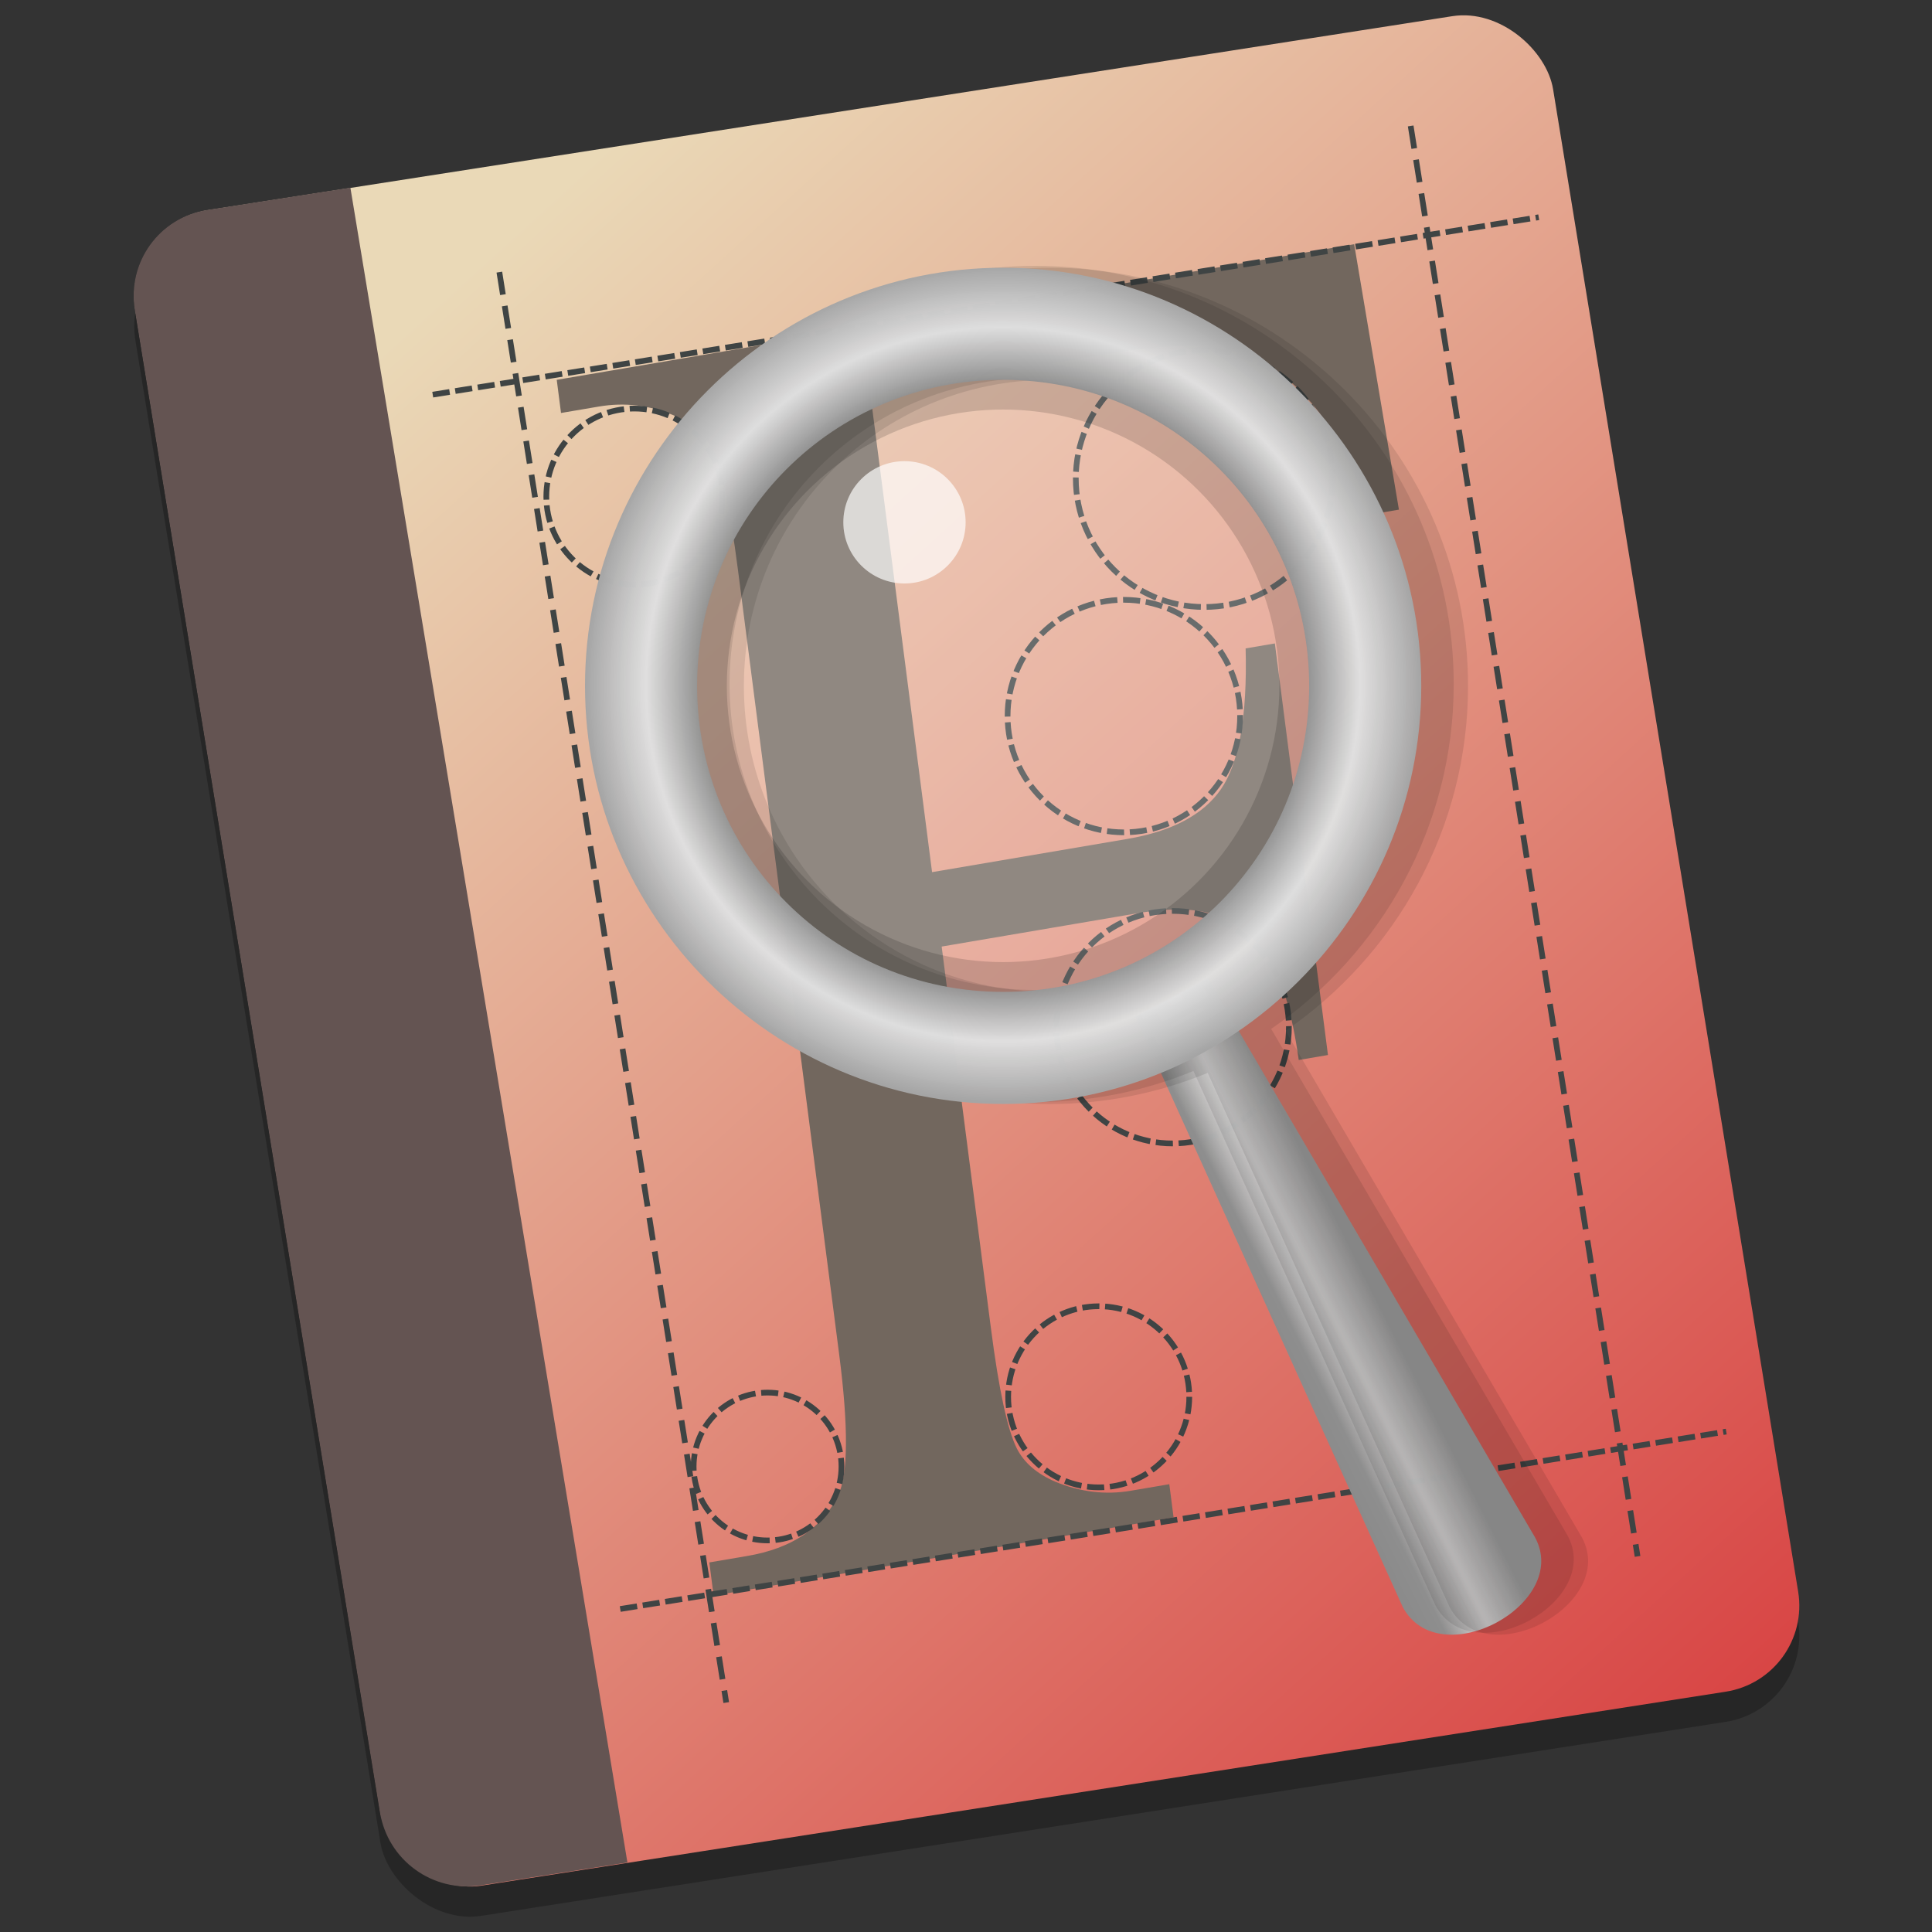 <?xml version="1.0" encoding="UTF-8" standalone="no"?>
<!-- Created with Inkscape (http://www.inkscape.org/) -->

<svg
   xmlns:osb="http://www.openswatchbook.org/uri/2009/osb"
   xmlns:dc="http://purl.org/dc/elements/1.1/"
   xmlns:cc="http://creativecommons.org/ns#"
   xmlns:rdf="http://www.w3.org/1999/02/22-rdf-syntax-ns#"
   xmlns:svg="http://www.w3.org/2000/svg"
   xmlns="http://www.w3.org/2000/svg"
   xmlns:xlink="http://www.w3.org/1999/xlink"
   xmlns:sodipodi="http://sodipodi.sourceforge.net/DTD/sodipodi-0.dtd"
   xmlns:inkscape="http://www.inkscape.org/namespaces/inkscape"
   width="128"
   height="128"
   viewBox="0 0 33.867 33.867"
   version="1.1"
   id="svg8"
   inkscape:version="0.92.3 (2405546, 2018-03-11)"
   sodipodi:docname="preferences-desktop-font-installer.svg">
  <rect x="0" y="0" width="33.867" height="33.867" fill="#333333" stroke="none"/>
  <defs
     id="defs2">
    <linearGradient
       inkscape:collect="always"
       id="linearGradient868">
      <stop
         style="stop-color:#6f6f6f;stop-opacity:1"
         offset="0"
         id="stop864" />
      <stop
         id="stop882"
         offset="0.722"
         style="stop-color:#8e8e8e;stop-opacity:1" />
      <stop
         id="stop872"
         offset="0.854"
         style="stop-color:#e1e1e1;stop-opacity:0.976" />
      <stop
         style="stop-color:#a5a5a5;stop-opacity:1"
         offset="1"
         id="stop866" />
    </linearGradient>
    <linearGradient
       id="linearGradient908"
       inkscape:collect="always">
      <stop
         id="stop904"
         offset="0"
         style="stop-color:#ead9b7;stop-opacity:1" />
      <stop
         id="stop906"
         offset="1"
         style="stop-color:#d84343;stop-opacity:1" />
    </linearGradient>
    <linearGradient
       id="linearGradient6987"
       osb:paint="solid">
      <stop
         style="stop-color:#77d2fb;stop-opacity:1;"
         offset="0"
         id="stop6985" />
    </linearGradient>
    <linearGradient
       gradientTransform="translate(-60.283,-244.605)"
       y2="293.896"
       x2="-16.045"
       y1="265.453"
       x1="-34.72"
       gradientUnits="userSpaceOnUse"
       id="linearGradient918"
       xlink:href="#linearGradient908"
       inkscape:collect="always" />
    <radialGradient
       inkscape:collect="always"
       xlink:href="#linearGradient868"
       id="radialGradient870"
       cx="17.54"
       cy="280.062"
       fx="17.54"
       fy="280.062"
       r="5.595"
       gradientTransform="matrix(1.31,0,0,1.31,-5.395,-91.753)"
       gradientUnits="userSpaceOnUse" />
    <linearGradient
       inkscape:collect="always"
       xlink:href="#linearGradient868"
       id="linearGradient892"
       x1="18.075"
       y1="288.867"
       x2="21.868"
       y2="286.963"
       gradientUnits="userSpaceOnUse"
       gradientTransform="matrix(1.31,0,0,1.31,-5.395,-91.753)" />
  </defs>
  <sodipodi:namedview
     id="base"
     pagecolor="#ffffff"
     bordercolor="#666666"
     borderopacity="1.0"
     inkscape:pageopacity="0.0"
     inkscape:pageshadow="2"
     inkscape:zoom="1.4"
     inkscape:cx="-23.449358"
     inkscape:cy="65.177195"
     inkscape:document-units="mm"
     inkscape:current-layer="layer1"
     showgrid="false"
     inkscape:window-width="1920"
     inkscape:window-height="1026"
     inkscape:window-x="0"
     inkscape:window-y="28"
     inkscape:window-maximized="1"
     units="px" />
  <g
     inkscape:label="Layer 1"
     inkscape:groupmode="layer"
     id="layer1"
     transform="translate(0,-263.133)">
    <g
       id="g1499"
       transform="matrix(0.999,0,0,0.999,99.176,232.206)"
       style="stroke-width:1.001">
      <rect
         transform="matrix(0.988,-0.154,0.161,0.987,0,0)"
         ry="1.54"
         y="20.027"
         x="-101.591"
         height="29.788"
         width="25.179"
         id="rect1035"
         style="opacity:0.25;fill:#000000;fill-opacity:1;stroke:none;stroke-width:0.2;stroke-linecap:round;stroke-miterlimit:4;stroke-dasharray:0.05, 0.05;stroke-dashoffset:0;stroke-opacity:1" />
      <rect
         style="opacity:1;fill:url(#linearGradient918);fill-opacity:1;stroke:none;stroke-width:0.2;stroke-linecap:round;stroke-miterlimit:4;stroke-dasharray:0.05, 0.05;stroke-dashoffset:0;stroke-opacity:1"
         id="rect914"
         width="25.179"
         height="29.788"
         x="-101.506"
         y="19.504"
         ry="1.54"
         transform="matrix(0.988,-0.154,0.161,0.987,0,0)" />
      <path
         style="opacity:1;fill:#645452;fill-opacity:1;stroke:none;stroke-width:0.2;stroke-linecap:round;stroke-miterlimit:4;stroke-dasharray:0.05, 0.05;stroke-dashoffset:0;stroke-opacity:1"
         d="m -93.127,34.251 -2.508,0.391 c -0.843,0.131 -1.411,0.915 -1.273,1.756 l 4.3,26.36 c 0.137,0.842 0.926,1.414 1.769,1.282 l 2.573,-0.401 z"
         id="path916"
         inkscape:connector-curvature="0" />
      <g
         transform="translate(39.31,0.529)"
         id="g1443"
         style="stroke-width:1.001">
        <g
           aria-label="F"
           transform="matrix(0.929,-0.158,0.136,1.054,0,0)"
           style="font-style:normal;font-weight:normal;font-size:30.571px;line-height:1.25;font-family:sans-serif;letter-spacing:0px;word-spacing:0px;fill:#4d5a5d;fill-opacity:1;stroke:none;stroke-width:0.265"
           id="text1374">
          <path
             inkscape:connector-curvature="0"
             d="m -134.962,15.202 v 7.956 h 3.687 q 1.269,0 1.851,-0.552 0.597,-0.567 0.791,-2.224 h 0.552 v 6.852 h -0.552 q -0.015,-1.179 -0.313,-1.732 -0.284,-0.552 -0.806,-0.821 -0.508,-0.284 -1.523,-0.284 h -3.687 v 6.359 q 0,1.538 0.194,2.03 0.149,0.373 0.627,0.642 0.657,0.358 1.373,0.358 h 0.731 v 0.552 h -8.688 v -0.552 h 0.717 q 1.254,0 1.821,-0.731 0.358,-0.478 0.358,-2.299 V 17.68 q 0,-1.538 -0.194,-2.03 -0.149,-0.373 -0.612,-0.642 -0.642,-0.358 -1.373,-0.358 h -0.717 v -0.552 h 15.062 l 0.194,4.448 h -0.522 q -0.388,-1.418 -0.911,-2.075 -0.508,-0.672 -1.269,-0.97 -0.746,-0.299 -2.329,-0.299 z"
             style="font-style:normal;font-variant:normal;font-weight:normal;font-stretch:normal;font-family:'Times New Roman';-inkscape-font-specification:'Times New Roman, ';fill:#72675e;fill-opacity:1;stroke-width:0.265"
             id="path1415" />
        </g>
        <g
           id="g1428"
           style="stroke-width:1.001">
          <path
             inkscape:connector-curvature="0"
             id="path1395"
             d="m -129.823,35.204 3.981,25.1"
             style="fill:none;stroke:#3f4444;stroke-width:0.1;stroke-linecap:butt;stroke-linejoin:miter;stroke-miterlimit:4;stroke-dasharray:0.4, 0.2;stroke-dashoffset:0;stroke-opacity:1" />
          <path
             style="fill:none;stroke:#3f4444;stroke-width:0.1;stroke-linecap:butt;stroke-linejoin:miter;stroke-miterlimit:4;stroke-dasharray:0.4, 0.2;stroke-dashoffset:0;stroke-opacity:1"
             d="m -113.832,32.639 3.981,25.1"
             id="path1397"
             inkscape:connector-curvature="0" />
          <path
             inkscape:connector-curvature="0"
             id="path1399"
             d="m -130.992,37.354 19.407,-3.113"
             style="fill:none;stroke:#3f4444;stroke-width:0.1;stroke-linecap:butt;stroke-linejoin:miter;stroke-miterlimit:4;stroke-dasharray:0.3, 0.1;stroke-dashoffset:0;stroke-opacity:1" />
          <path
             style="fill:none;stroke:#3f4444;stroke-width:0.1;stroke-linecap:butt;stroke-linejoin:miter;stroke-miterlimit:4;stroke-dasharray:0.3, 0.1;stroke-dashoffset:0;stroke-opacity:1"
             d="m -127.702,58.662 19.407,-3.113"
             id="path1401"
             inkscape:connector-curvature="0" />
          <circle
             r="1.545"
             cy="39.143"
             cx="-127.454"
             id="path1403"
             style="opacity:1;fill:none;fill-opacity:1;fill-rule:nonzero;stroke:#3f4444;stroke-width:0.1;stroke-miterlimit:4;stroke-dasharray:0.3, 0.1;stroke-dashoffset:0;stroke-opacity:1" />
          <circle
             style="opacity:1;fill:none;fill-opacity:1;fill-rule:nonzero;stroke:#3f4444;stroke-width:0.1;stroke-miterlimit:4;stroke-dasharray:0.3, 0.1;stroke-dashoffset:0;stroke-opacity:1"
             id="circle1405"
             cx="-117.454"
             cy="38.826"
             r="2.254" />
          <circle
             r="2.04"
             cy="42.994"
             cx="-118.865"
             id="circle1407"
             style="opacity:1;fill:none;fill-opacity:1;fill-rule:nonzero;stroke:#3f4444;stroke-width:0.1;stroke-miterlimit:4;stroke-dasharray:0.3, 0.1;stroke-dashoffset:0;stroke-opacity:1" />
          <circle
             style="opacity:1;fill:none;fill-opacity:1;fill-rule:nonzero;stroke:#3f4444;stroke-width:0.1;stroke-miterlimit:4;stroke-dasharray:0.3, 0.1;stroke-dashoffset:0;stroke-opacity:1"
             id="circle1409"
             cx="-118.009"
             cy="48.453"
             r="2.04" />
          <circle
             r="1.589"
             cy="54.939"
             cx="-119.306"
             id="circle1411"
             style="opacity:1;fill:none;fill-opacity:1;fill-rule:nonzero;stroke:#3f4444;stroke-width:0.1;stroke-miterlimit:4;stroke-dasharray:0.3, 0.1;stroke-dashoffset:0;stroke-opacity:1" />
          <circle
             style="opacity:1;fill:none;fill-opacity:1;fill-rule:nonzero;stroke:#3f4444;stroke-width:0.1;stroke-miterlimit:4;stroke-dasharray:0.3, 0.1;stroke-dashoffset:0;stroke-opacity:1"
             id="circle1413"
             cx="-125.117"
             cy="56.162"
             r="1.297" />
        </g>
      </g>
    </g>
    <circle
       style="opacity:1;fill:#ffffff;fill-opacity:0.217;stroke:none;stroke-width:1.965;stroke-linecap:round;stroke-linejoin:round;stroke-miterlimit:4;stroke-dasharray:none;stroke-dashoffset:0;stroke-opacity:1;paint-order:fill markers stroke"
       id="path836"
       cx="17.583"
       cy="275.156"
       r="6.346" />
    <circle
       style="opacity:1;fill:#ffffff;fill-opacity:0.677;stroke:none;stroke-width:1.965;stroke-linecap:round;stroke-linejoin:round;stroke-miterlimit:4;stroke-dasharray:none;stroke-dashoffset:0;stroke-opacity:1;paint-order:fill markers stroke"
       id="path838"
       cx="15.855"
       cy="272.289"
       r="1.072" />
    <path
       style="color:#000000;font-style:normal;font-variant:normal;font-weight:normal;font-stretch:normal;font-size:medium;line-height:normal;font-family:sans-serif;font-variant-ligatures:normal;font-variant-position:normal;font-variant-caps:normal;font-variant-numeric:normal;font-variant-alternates:normal;font-feature-settings:normal;text-indent:0;text-align:start;text-decoration:none;text-decoration-line:none;text-decoration-style:solid;text-decoration-color:#000000;letter-spacing:normal;word-spacing:normal;text-transform:none;writing-mode:lr-tb;direction:ltr;text-orientation:mixed;dominant-baseline:auto;baseline-shift:baseline;text-anchor:start;white-space:normal;shape-padding:0;clip-rule:nonzero;display:inline;overflow:visible;visibility:visible;opacity:1;isolation:auto;mix-blend-mode:normal;color-interpolation:sRGB;color-interpolation-filters:linearRGB;solid-color:#000000;solid-opacity:1;vector-effect:none;fill:url(#linearGradient892);fill-opacity:1;fill-rule:nonzero;stroke:none;stroke-width:2.62;stroke-linecap:butt;stroke-linejoin:miter;stroke-miterlimit:4;stroke-dasharray:none;stroke-dashoffset:0;stroke-opacity:1;color-rendering:auto;image-rendering:auto;shape-rendering:auto;text-rendering:auto;enable-background:accumulate"
       d="m 19.904,280.956 4.686,10.348 c 0.642,1.196 2.958,-0.057 2.316,-1.226 l -5.731,-9.795 z"
       id="path840"
       inkscape:connector-curvature="0"
       sodipodi:nodetypes="ccccc" />
    <circle
       r="5.73"
       cy="275.155"
       cx="17.584"
       id="circle884"
       style="opacity:1;fill:none;fill-opacity:0.217;stroke:#000000;stroke-width:1.774;stroke-linecap:round;stroke-linejoin:round;stroke-miterlimit:4;stroke-dasharray:none;stroke-dashoffset:0;stroke-opacity:0.148;paint-order:fill markers stroke" />
    <path
       inkscape:connector-curvature="0"
       id="path901"
       d="m 18.403,267.826 c -4.036,0 -7.328,3.295 -7.328,7.331 0,4.036 3.292,7.329 7.328,7.329 0.978,0 1.913,-0.195 2.768,-0.546 l 4.24,9.364 c 0.642,1.196 2.958,-0.058 2.316,-1.226 l -5.193,-8.876 c 1.929,-1.323 3.2,-3.539 3.2,-6.045 0,-4.036 -3.295,-7.331 -7.331,-7.331 z m 0,1.965 c 2.974,0 5.366,2.392 5.366,5.366 0,2.974 -2.392,5.363 -5.366,5.363 -2.974,0 -5.363,-2.389 -5.363,-5.363 0,-2.974 2.389,-5.366 5.363,-5.366 z"
       style="color:#000000;font-style:normal;font-variant:normal;font-weight:normal;font-stretch:normal;font-size:medium;line-height:normal;font-family:sans-serif;font-variant-ligatures:normal;font-variant-position:normal;font-variant-caps:normal;font-variant-numeric:normal;font-variant-alternates:normal;font-feature-settings:normal;text-indent:0;text-align:start;text-decoration:none;text-decoration-line:none;text-decoration-style:solid;text-decoration-color:#000000;letter-spacing:normal;word-spacing:normal;text-transform:none;writing-mode:lr-tb;direction:ltr;text-orientation:mixed;dominant-baseline:auto;baseline-shift:baseline;text-anchor:start;white-space:normal;shape-padding:0;clip-rule:nonzero;display:inline;overflow:visible;visibility:visible;opacity:1;isolation:auto;mix-blend-mode:normal;color-interpolation:sRGB;color-interpolation-filters:linearRGB;solid-color:#000000;solid-opacity:1;vector-effect:none;fill:#000000;fill-opacity:0.099;fill-rule:nonzero;stroke:none;stroke-width:1.965;stroke-linecap:round;stroke-linejoin:round;stroke-miterlimit:4;stroke-dasharray:none;stroke-dashoffset:0;stroke-opacity:1;paint-order:fill markers stroke;color-rendering:auto;image-rendering:auto;shape-rendering:auto;text-rendering:auto;enable-background:accumulate" />
    <path
       style="color:#000000;font-style:normal;font-variant:normal;font-weight:normal;font-stretch:normal;font-size:medium;line-height:normal;font-family:sans-serif;font-variant-ligatures:normal;font-variant-position:normal;font-variant-caps:normal;font-variant-numeric:normal;font-variant-alternates:normal;font-feature-settings:normal;text-indent:0;text-align:start;text-decoration:none;text-decoration-line:none;text-decoration-style:solid;text-decoration-color:#000000;letter-spacing:normal;word-spacing:normal;text-transform:none;writing-mode:lr-tb;direction:ltr;text-orientation:mixed;dominant-baseline:auto;baseline-shift:baseline;text-anchor:start;white-space:normal;shape-padding:0;clip-rule:nonzero;display:inline;overflow:visible;visibility:visible;opacity:1;isolation:auto;mix-blend-mode:normal;color-interpolation:sRGB;color-interpolation-filters:linearRGB;solid-color:#000000;solid-opacity:1;vector-effect:none;fill:#000000;fill-opacity:0.099;fill-rule:nonzero;stroke:none;stroke-width:1.965;stroke-linecap:round;stroke-linejoin:round;stroke-miterlimit:4;stroke-dasharray:none;stroke-dashoffset:0;stroke-opacity:1;paint-order:fill markers stroke;color-rendering:auto;image-rendering:auto;shape-rendering:auto;text-rendering:auto;enable-background:accumulate"
       d="m 18.152,267.793 c -4.036,0 -7.328,3.295 -7.328,7.331 0,4.036 3.292,7.329 7.328,7.329 0.978,0 1.913,-0.195 2.768,-0.546 l 4.24,9.364 c 0.642,1.196 2.958,-0.058 2.316,-1.226 l -5.193,-8.876 c 1.929,-1.323 3.2,-3.539 3.2,-6.045 0,-4.036 -3.295,-7.331 -7.331,-7.331 z m 0,1.965 c 2.974,0 5.366,2.392 5.366,5.366 0,2.974 -2.392,5.363 -5.366,5.363 -2.974,0 -5.363,-2.389 -5.363,-5.363 0,-2.974 2.389,-5.366 5.363,-5.366 z"
       id="path894"
       inkscape:connector-curvature="0" />
    <path
       style="color:#000000;font-style:normal;font-variant:normal;font-weight:normal;font-stretch:normal;font-size:medium;line-height:normal;font-family:sans-serif;font-variant-ligatures:normal;font-variant-position:normal;font-variant-caps:normal;font-variant-numeric:normal;font-variant-alternates:normal;font-feature-settings:normal;text-indent:0;text-align:start;text-decoration:none;text-decoration-line:none;text-decoration-style:solid;text-decoration-color:#000000;letter-spacing:normal;word-spacing:normal;text-transform:none;writing-mode:lr-tb;direction:ltr;text-orientation:mixed;dominant-baseline:auto;baseline-shift:baseline;text-anchor:start;white-space:normal;shape-padding:0;clip-rule:nonzero;display:inline;overflow:visible;visibility:visible;opacity:1;isolation:auto;mix-blend-mode:normal;color-interpolation:sRGB;color-interpolation-filters:linearRGB;solid-color:#000000;solid-opacity:1;vector-effect:none;fill:url(#radialGradient870);fill-opacity:1;fill-rule:nonzero;stroke:none;stroke-width:1.965;stroke-linecap:round;stroke-linejoin:round;stroke-miterlimit:4;stroke-dasharray:none;stroke-dashoffset:0;stroke-opacity:1;paint-order:fill markers stroke;color-rendering:auto;image-rendering:auto;shape-rendering:auto;text-rendering:auto;enable-background:accumulate"
       d="m 17.583,267.826 c -4.036,0 -7.328,3.295 -7.328,7.331 0,4.036 3.292,7.328 7.328,7.328 4.036,0 7.331,-3.292 7.331,-7.328 0,-4.036 -3.295,-7.331 -7.331,-7.331 z m 0,1.965 c 2.974,0 5.366,2.392 5.366,5.366 0,2.974 -2.392,5.363 -5.366,5.363 -2.974,0 -5.363,-2.389 -5.363,-5.363 0,-2.974 2.389,-5.366 5.363,-5.366 z"
       id="circle844"
       inkscape:connector-curvature="0" />
  </g>
</svg>

